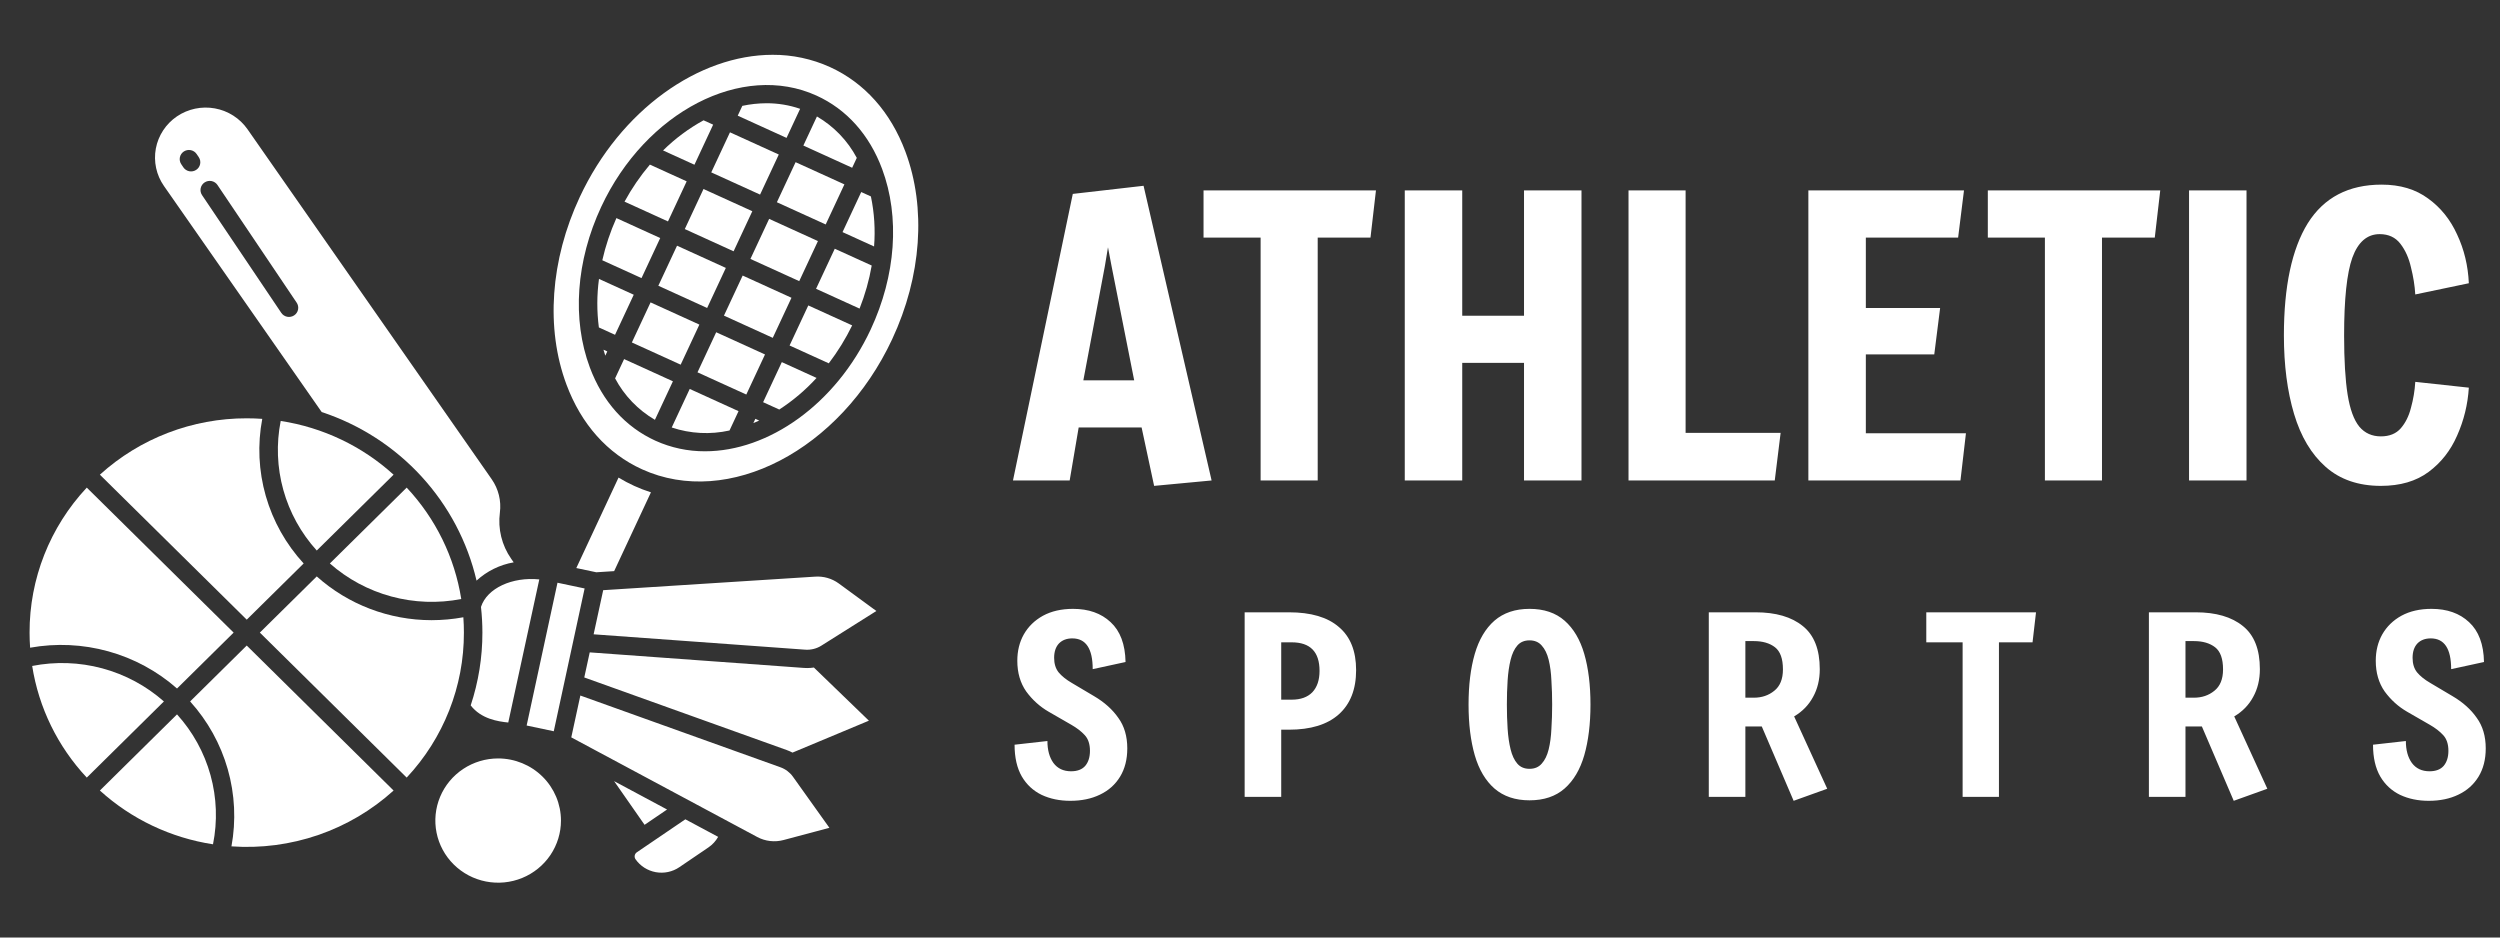 <svg width="256" height="96" viewBox="0 0 256 96" fill="none" xmlns="http://www.w3.org/2000/svg">
<rect x="0" y="0" width="256" height="96" fill="#333333" stroke="none"/>
<path d="M10.228 80.95C13.454 83.878 17.485 85.794 21.811 86.456C22.283 84.108 22.196 81.683 21.556 79.374C20.917 77.065 19.742 74.935 18.126 73.152L10.228 80.95ZM51.011 77.664C49.739 77.664 48.495 78.037 47.437 78.736C46.38 79.435 45.555 80.429 45.069 81.591C44.582 82.754 44.454 84.033 44.703 85.267C44.951 86.501 45.563 87.635 46.463 88.524C47.362 89.414 48.509 90.02 49.756 90.265C51.004 90.511 52.297 90.385 53.472 89.903C54.648 89.422 55.652 88.606 56.359 87.56C57.066 86.514 57.443 85.284 57.443 84.026C57.441 82.339 56.763 80.722 55.557 79.529C54.351 78.337 52.716 77.666 51.011 77.664ZM47.447 63.209C46.374 63.406 45.286 63.505 44.195 63.506C39.849 63.506 35.657 61.909 32.435 59.025L26.608 64.778L41.645 79.626C45.425 75.587 47.518 70.282 47.503 64.779C47.503 64.253 47.485 63.73 47.447 63.209Z" fill="white"/>
<path d="M19.469 71.827C21.27 73.819 22.587 76.192 23.32 78.763C24.054 81.335 24.184 84.038 23.701 86.668C26.716 86.881 29.744 86.484 32.598 85.501C35.453 84.518 38.075 82.97 40.303 80.95L25.266 66.103L19.469 71.827ZM65.21 87.276C65.154 87.314 65.106 87.363 65.07 87.419C65.033 87.475 65.007 87.538 64.995 87.605C64.983 87.671 64.984 87.738 64.998 87.804C65.012 87.869 65.039 87.932 65.078 87.987C65.564 88.682 66.309 89.157 67.15 89.31C67.99 89.463 68.858 89.28 69.562 88.802L72.554 86.768C72.96 86.49 73.297 86.123 73.538 85.695L70.18 83.897L65.21 87.276ZM68.308 82.894L62.883 79.988L66.004 84.461L68.308 82.894ZM83.445 59.05L61.767 60.434L60.787 64.953L82.462 66.527C83.04 66.567 83.616 66.424 84.105 66.117L89.739 62.566L85.894 59.749C85.189 59.233 84.32 58.984 83.445 59.05ZM87.735 16.167C86.8 14.405 85.387 12.937 83.655 11.925L82.264 14.905L87.262 17.179L87.735 16.167ZM79.918 78.57L59.428 71.222L58.499 75.507L77.541 85.708C78.364 86.15 79.328 86.262 80.232 86.02L84.931 84.769L81.198 79.536C80.882 79.092 80.435 78.755 79.918 78.57ZM82.654 68.408C82.544 68.408 82.434 68.404 82.324 68.396L60.387 66.803L59.83 69.371L80.566 76.807C80.767 76.88 80.964 76.967 81.153 77.067L88.975 73.798L83.342 68.355C83.114 68.39 82.884 68.408 82.654 68.408ZM53.928 74.293L57.087 59.671L59.865 60.258L56.706 74.88L53.928 74.293ZM62.889 58.484L66.656 50.415C66.076 50.23 65.507 50.011 64.953 49.759C64.398 49.506 63.859 49.221 63.338 48.905L59.014 58.168L61.061 58.601L62.889 58.484ZM52.601 57.584L52.348 57.221C51.384 55.841 50.97 54.157 51.188 52.493C51.345 51.289 51.046 50.069 50.348 49.07L25.341 13.23C24.557 12.111 23.357 11.345 22.003 11.099C20.65 10.854 19.253 11.148 18.118 11.918C17.557 12.299 17.078 12.786 16.707 13.35C16.336 13.915 16.082 14.546 15.958 15.208C15.835 15.87 15.845 16.55 15.987 17.208C16.129 17.866 16.401 18.49 16.788 19.044L32.94 42.192C36.856 43.486 40.371 45.754 43.148 48.777C45.924 51.8 47.87 55.477 48.798 59.456C49.856 58.483 51.177 57.832 52.601 57.584ZM20.089 17.396C19.986 17.464 19.869 17.512 19.747 17.535C19.625 17.559 19.5 17.559 19.378 17.535C19.256 17.511 19.14 17.463 19.036 17.394C18.933 17.326 18.844 17.238 18.775 17.135L18.559 16.813C18.49 16.711 18.442 16.596 18.418 16.475C18.394 16.354 18.394 16.23 18.419 16.109C18.443 15.989 18.492 15.874 18.561 15.771C18.63 15.669 18.719 15.582 18.823 15.513C18.927 15.445 19.043 15.398 19.165 15.374C19.287 15.35 19.413 15.35 19.535 15.375C19.657 15.399 19.773 15.446 19.876 15.515C19.98 15.584 20.068 15.672 20.137 15.774L20.354 16.096C20.423 16.199 20.471 16.314 20.495 16.434C20.519 16.555 20.518 16.68 20.494 16.8C20.469 16.921 20.421 17.036 20.352 17.138C20.282 17.24 20.193 17.328 20.089 17.396ZM30.118 32.297C30.014 32.365 29.898 32.413 29.776 32.436C29.654 32.46 29.528 32.46 29.406 32.436C29.284 32.412 29.168 32.364 29.064 32.295C28.961 32.227 28.872 32.139 28.803 32.036L20.696 19.99C20.625 19.888 20.576 19.772 20.55 19.651C20.524 19.529 20.524 19.404 20.547 19.282C20.571 19.16 20.619 19.044 20.689 18.941C20.759 18.837 20.848 18.748 20.953 18.68C21.057 18.611 21.175 18.563 21.298 18.54C21.421 18.516 21.548 18.517 21.671 18.542C21.794 18.567 21.911 18.617 22.014 18.687C22.118 18.757 22.206 18.847 22.274 18.951L30.382 30.997C30.521 31.204 30.571 31.457 30.522 31.701C30.473 31.945 30.327 32.159 30.118 32.297ZM52.046 73.986L55.224 59.332C52.45 59.049 49.865 60.235 49.252 62.152C49.349 63.024 49.398 63.901 49.398 64.779C49.401 67.31 48.997 69.826 48.2 72.232C49.258 73.618 51.004 73.883 52.046 73.986ZM74.326 27.434L69.328 25.16L67.413 29.262L72.411 31.537L74.326 27.434ZM18.127 70.503L23.924 64.779L8.886 49.931C5.107 53.97 3.014 59.275 3.028 64.778C3.028 65.297 3.047 65.812 3.083 66.325C5.747 65.845 8.486 65.973 11.092 66.697C13.699 67.42 16.105 68.722 18.127 70.503Z" fill="white"/>
<path d="M3.295 68.194C3.967 72.47 5.914 76.45 8.886 79.626L16.784 71.828C14.974 70.23 12.813 69.07 10.472 68.439C8.132 67.809 5.675 67.725 3.295 68.194ZM31.094 57.7C29.279 55.723 27.952 53.357 27.216 50.788C26.481 48.219 26.357 45.516 26.855 42.891C26.326 42.854 25.796 42.835 25.266 42.835C19.699 42.826 14.331 44.886 10.228 48.607L25.266 63.454L31.094 57.7Z" fill="white"/>
<path d="M40.303 48.608C37.084 45.685 33.062 43.77 28.744 43.105C28.28 45.449 28.371 47.867 29.012 50.169C29.653 52.472 30.825 54.596 32.437 56.374L40.303 48.608ZM47.233 61.34C46.557 57.073 44.612 53.101 41.645 49.931L33.778 57.698C35.584 59.291 37.739 60.45 40.073 61.081C42.407 61.713 44.858 61.802 47.233 61.34ZM61.983 36.42L62.186 35.986L61.796 35.809C61.854 36.015 61.917 36.218 61.983 36.42ZM77.143 43.327C77.343 43.245 77.543 43.158 77.743 43.066L77.348 42.886L77.143 43.327ZM61.336 28.561C61.113 30.21 61.109 31.88 61.324 33.53L62.98 34.284L64.895 30.181L61.336 28.561ZM68.785 43.775C70.691 44.414 72.739 44.521 74.702 44.082L75.626 42.103L70.628 39.828L68.785 43.775ZM63.908 36.77L62.986 38.745C63.92 40.507 65.332 41.977 67.064 42.99L68.906 39.045L63.908 36.77ZM78.142 41.184L79.797 41.937C81.204 41.024 82.487 39.936 83.615 38.7L80.058 37.081L78.142 41.184ZM73.338 34.023L71.423 38.126L76.421 40.4L78.337 36.297L73.338 34.023Z" fill="white"/>
<path d="M84.979 6.862C83.139 6.03 81.139 5.603 79.116 5.612C71.581 5.612 63.549 11.222 59.366 20.181C56.356 26.629 55.86 33.627 58.007 39.381C59.522 43.442 62.198 46.442 65.745 48.056C74.566 52.071 86.055 46.095 91.358 34.737C94.368 28.289 94.863 21.291 92.717 15.537C91.202 11.476 88.526 8.476 84.979 6.862ZM89.159 33.739C85.576 41.412 78.68 46.212 72.195 46.212C70.442 46.22 68.708 45.85 67.115 45.128C64.028 43.724 61.705 41.127 60.397 37.62C58.56 32.697 58.986 26.704 61.565 21.179C66.113 11.437 76.003 6.328 83.609 9.789C86.696 11.194 89.019 13.79 90.328 17.298C92.164 22.221 91.738 28.213 89.159 33.739Z" fill="white"/>
<path d="M88.19 19.665L86.275 23.768L89.505 25.238C89.642 23.524 89.533 21.799 89.181 20.115L88.19 19.665ZM83.564 29.573L88.019 31.6C88.583 30.176 89 28.699 89.263 27.191L85.48 25.47L83.564 29.573ZM80.853 35.379L84.867 37.205C85.793 35.991 86.595 34.69 87.262 33.32L82.769 31.276L80.853 35.379ZM77.037 21.628L72.038 19.354L70.123 23.457L75.121 25.732L77.037 21.628ZM86.467 18.881L81.469 16.607L79.553 20.71L84.552 22.984L86.467 18.881ZM64.703 35.068L69.701 37.342L71.616 33.239L66.618 30.965L64.703 35.068ZM67.606 24.375L63.119 22.333C62.496 23.722 62.013 25.169 61.676 26.651L65.691 28.478L67.606 24.375ZM83.757 24.686L78.759 22.412L76.843 26.515L81.841 28.789L83.757 24.686ZM81.932 11.143C80.826 10.762 79.664 10.569 78.493 10.572C77.66 10.575 76.829 10.665 76.014 10.839L75.544 11.846L80.542 14.121L81.932 11.143ZM81.047 30.492L76.049 28.217L74.133 32.32L79.131 34.595L81.047 30.492ZM70.316 18.57L66.548 16.856C65.555 18.03 64.685 19.302 63.952 20.649L68.401 22.674L70.316 18.57ZM73.027 12.765L72.045 12.319C70.525 13.152 69.129 14.191 67.898 15.406L71.111 16.869L73.027 12.765ZM77.832 19.926L79.747 15.823L74.749 13.549L72.833 17.652L77.832 19.926Z" fill="white"/>
<path d="M118.182 49.754L116.901 43.775H110.455L109.534 49.2H103.729L109.854 19.856L117.101 19.025L124.068 49.2L118.182 49.754ZM113.458 25.321L113.137 27.261L110.935 38.943H116.14L113.818 27.222L113.458 25.321ZM129.087 49.2V24.331H123.242V19.5H140.898L140.338 24.331H134.933V49.2H129.087ZM143.848 49.2V19.5H149.733V32.33H156.059V19.5H161.945V49.2H156.059V37.161H149.733V49.2H143.848ZM166.76 49.2V19.5H172.606V44.329H182.335L181.735 49.2H166.76ZM185.177 49.2V19.5H201.112L200.511 24.331H191.062V31.538H198.669L198.069 36.29H191.062V44.369H201.312L200.751 49.2H185.177ZM209.398 49.2V24.331H203.553V19.5H221.209L220.649 24.331H215.244V49.2H209.398ZM224.158 49.2V19.5H230.043V49.2H224.158ZM243.801 49.754C241.505 49.754 239.623 49.107 238.155 47.814C236.687 46.52 235.606 44.712 234.912 42.389C234.218 40.065 233.871 37.386 233.871 34.35C233.871 29.334 234.685 25.506 236.313 22.866C237.968 20.226 240.491 18.906 243.881 18.906C245.776 18.906 247.364 19.381 248.645 20.331C249.926 21.255 250.914 22.483 251.608 24.014C252.329 25.545 252.729 27.209 252.809 29.004L247.324 30.152C247.271 29.255 247.124 28.331 246.883 27.38C246.67 26.43 246.31 25.625 245.802 24.965C245.295 24.305 244.588 23.975 243.68 23.975C242.399 23.975 241.465 24.78 240.878 26.39C240.317 27.974 240.037 30.627 240.037 34.35C240.037 36.884 240.157 38.904 240.397 40.409C240.638 41.913 241.038 43.009 241.599 43.695C242.159 44.355 242.893 44.685 243.801 44.685C244.681 44.685 245.362 44.408 245.843 43.854C246.323 43.299 246.67 42.6 246.883 41.755C247.124 40.884 247.271 39.999 247.324 39.102L252.809 39.696C252.702 41.412 252.302 43.049 251.608 44.606C250.941 46.137 249.966 47.378 248.685 48.329C247.404 49.279 245.776 49.754 243.801 49.754Z" fill="white"/>
<path d="M109.6 82.003C108.512 82.003 107.536 81.802 106.67 81.398C105.803 80.978 105.124 80.348 104.631 79.508C104.139 78.652 103.892 77.568 103.892 76.258L107.256 75.88C107.256 76.804 107.459 77.551 107.867 78.122C108.292 78.694 108.895 78.979 109.676 78.979C110.321 78.979 110.806 78.794 111.128 78.425C111.451 78.038 111.612 77.526 111.612 76.888C111.612 76.199 111.434 75.661 111.077 75.275C110.721 74.888 110.262 74.536 109.701 74.216L107.383 72.881C106.483 72.36 105.718 71.671 105.09 70.814C104.478 69.941 104.173 68.891 104.173 67.664C104.173 66.656 104.393 65.758 104.835 64.968C105.294 64.162 105.948 63.523 106.797 63.053C107.663 62.582 108.691 62.347 109.88 62.347C111.476 62.347 112.759 62.801 113.727 63.708C114.712 64.615 115.222 65.976 115.256 67.79L111.893 68.521C111.893 66.421 111.196 65.371 109.803 65.371C109.226 65.371 108.767 65.548 108.428 65.9C108.105 66.253 107.943 66.74 107.943 67.362C107.943 67.967 108.096 68.462 108.402 68.849C108.725 69.235 109.175 69.596 109.752 69.932L112.046 71.293C113.099 71.915 113.922 72.654 114.517 73.511C115.128 74.351 115.434 75.392 115.434 76.636C115.434 77.761 115.188 78.727 114.695 79.534C114.203 80.34 113.515 80.953 112.632 81.373C111.765 81.793 110.755 82.003 109.6 82.003ZM127.452 81.6V62.7H131.987C134.246 62.7 135.953 63.204 137.108 64.212C138.28 65.203 138.866 66.673 138.866 68.622C138.866 70.588 138.272 72.1 137.083 73.158C135.911 74.2 134.212 74.72 131.987 74.72H131.197V81.6H127.452ZM131.197 71.646H132.267C133.184 71.646 133.889 71.394 134.382 70.89C134.874 70.369 135.121 69.638 135.121 68.698C135.121 66.749 134.169 65.774 132.267 65.774H131.197V71.646ZM156.622 81.953C155.161 81.953 153.964 81.55 153.03 80.743C152.113 79.937 151.442 78.803 151.017 77.341C150.592 75.863 150.38 74.132 150.38 72.15C150.38 70.151 150.592 68.42 151.017 66.959C151.442 65.497 152.113 64.363 153.03 63.557C153.964 62.75 155.161 62.347 156.622 62.347C158.1 62.347 159.298 62.75 160.215 63.557C161.132 64.363 161.803 65.497 162.228 66.959C162.652 68.42 162.865 70.151 162.865 72.15C162.865 74.132 162.652 75.863 162.228 77.341C161.803 78.803 161.132 79.937 160.215 80.743C159.298 81.55 158.1 81.953 156.622 81.953ZM156.622 78.727C157.149 78.727 157.565 78.551 157.871 78.198C158.193 77.845 158.431 77.358 158.584 76.736C158.737 76.115 158.83 75.409 158.864 74.62C158.915 73.83 158.941 73.007 158.941 72.15C158.941 71.293 158.915 70.47 158.864 69.68C158.83 68.891 158.737 68.185 158.584 67.564C158.431 66.942 158.193 66.455 157.871 66.102C157.565 65.749 157.149 65.573 156.622 65.573C156.096 65.573 155.68 65.749 155.374 66.102C155.068 66.455 154.839 66.942 154.686 67.564C154.533 68.185 154.431 68.891 154.38 69.68C154.329 70.47 154.304 71.293 154.304 72.15C154.304 73.007 154.329 73.83 154.38 74.62C154.431 75.409 154.533 76.115 154.686 76.736C154.839 77.358 155.068 77.845 155.374 78.198C155.68 78.551 156.096 78.727 156.622 78.727ZM183.668 82.003L180.407 74.393H178.726V81.6H174.98V62.7H179.77C181.843 62.7 183.456 63.17 184.611 64.111C185.766 65.035 186.344 66.505 186.344 68.521C186.344 69.596 186.114 70.546 185.656 71.369C185.214 72.192 184.569 72.856 183.719 73.36L187.108 80.768L183.668 82.003ZM178.726 71.444H179.592C180.407 71.444 181.104 71.209 181.681 70.739C182.276 70.268 182.573 69.538 182.573 68.546C182.573 67.454 182.301 66.698 181.758 66.278C181.214 65.858 180.492 65.648 179.592 65.648H178.726V71.444ZM200.972 81.6V65.774H197.252V62.7H208.488L208.132 65.774H204.692V81.6H200.972ZM228.735 82.003L225.474 74.393H223.793V81.6H220.047V62.7H224.837C226.909 62.7 228.523 63.17 229.678 64.111C230.833 65.035 231.411 66.505 231.411 68.521C231.411 69.596 231.181 70.546 230.723 71.369C230.281 72.192 229.636 72.856 228.786 73.36L232.175 80.768L228.735 82.003ZM223.793 71.444H224.659C225.474 71.444 226.171 71.209 226.748 70.739C227.343 70.268 227.64 69.538 227.64 68.546C227.64 67.454 227.368 66.698 226.825 66.278C226.281 65.858 225.559 65.648 224.659 65.648H223.793V71.444ZM248.705 82.003C247.618 82.003 246.641 81.802 245.775 81.398C244.908 80.978 244.229 80.348 243.736 79.508C243.244 78.652 242.997 77.568 242.997 76.258L246.361 75.88C246.361 76.804 246.564 77.551 246.972 78.122C247.397 78.694 248 78.979 248.781 78.979C249.427 78.979 249.911 78.794 250.233 78.425C250.556 78.038 250.717 77.526 250.717 76.888C250.717 76.199 250.539 75.661 250.182 75.275C249.826 74.888 249.367 74.536 248.807 74.216L246.488 72.881C245.588 72.36 244.823 71.671 244.195 70.814C243.583 69.941 243.278 68.891 243.278 67.664C243.278 66.656 243.498 65.758 243.94 64.968C244.399 64.162 245.053 63.523 245.902 63.053C246.768 62.582 247.796 62.347 248.985 62.347C250.582 62.347 251.864 62.801 252.832 63.708C253.817 64.615 254.327 65.976 254.361 67.79L250.998 68.521C250.998 66.421 250.301 65.371 248.908 65.371C248.331 65.371 247.872 65.548 247.533 65.9C247.21 66.253 247.049 66.74 247.049 67.362C247.049 67.967 247.201 68.462 247.507 68.849C247.83 69.235 248.28 69.596 248.858 69.932L251.151 71.293C252.204 71.915 253.028 72.654 253.622 73.511C254.233 74.351 254.539 75.392 254.539 76.636C254.539 77.761 254.293 78.727 253.8 79.534C253.308 80.34 252.62 80.953 251.737 81.373C250.87 81.793 249.86 82.003 248.705 82.003Z" fill="white"/>
</svg>
